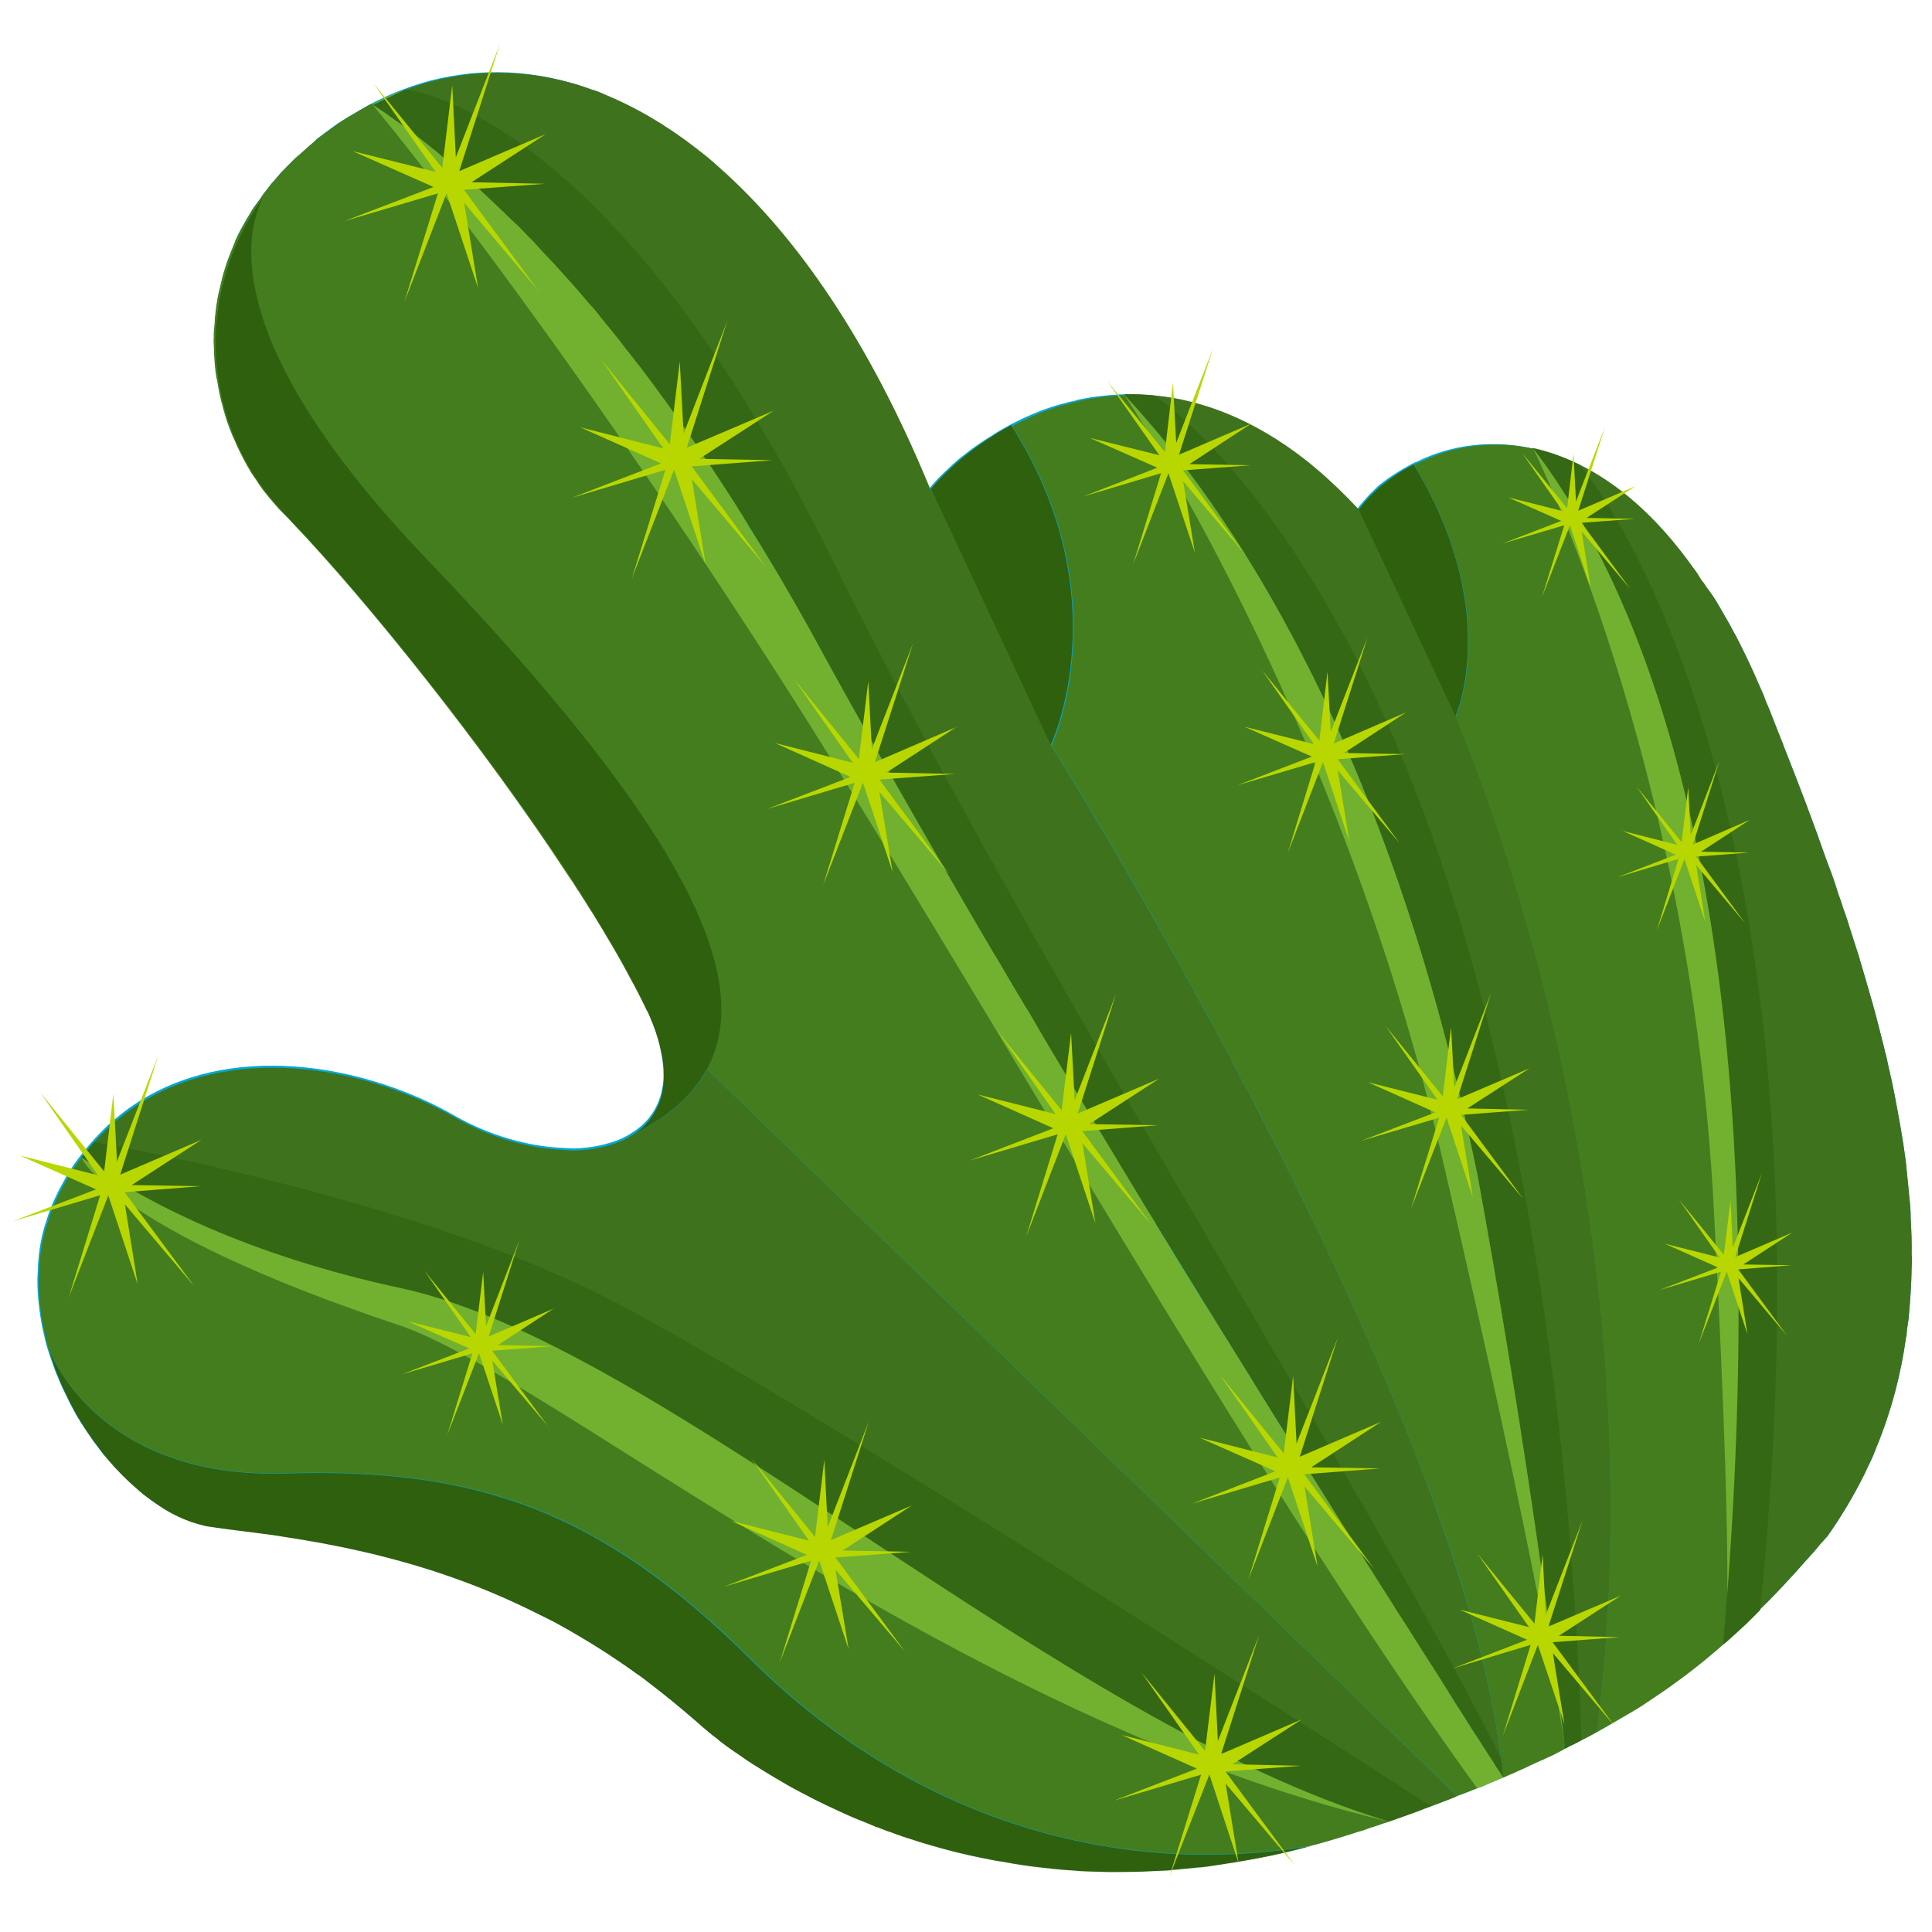 <?xml version="1.0" encoding="utf-8"?>
<!-- Generator: Adobe Illustrator 25.2.1, SVG Export Plug-In . SVG Version: 6.00 Build 0)  -->
<svg version="1.1" id="Слой_1" xmlns="http://www.w3.org/2000/svg" xmlns:xlink="http://www.w3.org/1999/xlink" x="0px" y="0px"
	 viewBox="0 0 1024 1024" style="enable-background:new 0 0 1024 1024;" xml:space="preserve">
<style type="text/css">
	.st0{fill:#00A8D6;}
	.st1{fill:#2E600E;}
	.st2{fill:#447D1E;}
	.st3{fill:#3F721D;}
	.st4{fill:#356814;}
	.st5{fill:#72B130;}
	.st6{fill:#B8D700;}
</style>
<g>
	<path class="st0" d="M910.6,320.3l5.5,9.5c1.5,2.7,2.9,5.3,4.3,7.9c3.3,6.4,6.6,13.2,9.8,20.4c1.5,3.4,3.1,7.1,4.7,10.7
		c0.2,0.6,0.4,1.3,0.6,1.7c0.5,1.5,1.3,3.1,2,4.8c2.1,5.5,4.3,10.8,6.4,16.3c0.6,1.2,0.9,2.3,1.4,3.6c8,20.2,15.7,40.3,22.5,59.9
		c0.5,1.2,0.8,2.3,1.3,3.5c2,5.1,3.7,10,5.2,15.1c0.5,1.2,0.8,2.3,1.3,3.5c0.1,0.1,0.1,0.2,0.1,0.4c0.4,1.3,0.9,2.6,1.3,4
		c0.7,1.8,1.3,3.7,1.9,5.4c0.3,0.5,0.2,1,0.4,1.3c0.7,2.5,1.6,4.8,2.3,7.2c1.2,3.7,2.3,7.3,3.5,10.9c2.6,8.8,5.1,17.3,7.5,25.8
		c1.7,5.9,3.1,11.7,4.6,17.5c0.1,0.4,0.3,0.8,0.3,1.4c0.7,2.2,1.2,4.6,1.7,6.8c0.2,0.3,0.1,0.4,0.2,0.5c0.6,2.3,1,4.5,1.5,6.7
		c0.1,0.4,0.1,0.9,0.3,1.4c0.1,0.1,0,0.1,0.1,0.3c1,4.3,1.9,8.6,2.8,13.1c2.3,12.1,4.5,23.9,6,35.6c0.2,1.6,0.3,3.3,0.5,5.1
		c0.5,4.7,1,9.4,1.4,14.2c0.5,3.8,0.7,7.5,0.7,11.4c0.4,6.1,0.6,12.3,0.5,18.4c0.2,2.5,0.2,4.9,0,7.2c-0.1,9.1-0.8,18.1-1.6,27.1
		c-0.3,2.4-0.8,4.8-1,7.4c-0.1,0.7,0.1,1.4-0.3,2.1c-2.8,20.4-8.1,40.2-15.8,58.8c-0.2,0.6-0.4,1-0.6,1.5c-1,2.7-2.1,5.2-3.4,7.7
		c-0.5,1-1,2.1-1.5,3.2c-0.1,0.4-0.3,0.7-0.5,1.1c-5.6,11.4-12.3,22.7-19.9,33.5c-1.3,1.4-2.6,2.9-3.9,4.3c-0.7,0.9-1.6,1.9-2.3,2.8
		c-0.2,0.3-0.5,0.4-0.6,0.8c-1.8,1.8-3.5,3.9-5.2,5.7c-1.6,1.9-3.3,3.6-4.9,5.5c-6.3,6.9-12.5,13.6-19.2,20
		c-2.4,2.5-4.8,4.8-7.2,7.2c-3.5,3.2-6.9,6.4-10.5,9.6c-0.1,0.2-0.4,0.4-0.7,0.5c-0.4,0.4-0.7,0.7-1.1,1
		c-11.9,10.5-24.9,20.5-39.9,30.3c-3.1,2.2-6.6,4.3-10.2,6.4l-0.4,0.2c-5.2,3.1-10.8,6.3-16.4,9.5c-1.4,0.8-2.8,1.6-4.4,2.4
		c-0.9,0.5-1.9,1-2.9,1.5c-0.3,0.2-0.5,0.3-0.8,0.5c-0.6,0.4-1.3,0.6-1.9,1c-1.2,0.7-2.7,1.4-4.1,2l-1.3,0.7c0,0,0,0-0.1,0.1
		c-0.4,0.2-0.8,0.5-1.3,0.6c-0.1,0.1-0.3,0.2-0.4,0.1c-1.6,1-3.3,1.8-5.2,2.8c-1.2,0.6-2.3,1.2-3.6,1.7c-1.6,0.8-3.3,1.5-4.9,2.2
		c-1,0.4-1.9,0.9-3,1.4c-1,0.4-2,0.9-3,1.4c-2,0.9-4.1,1.9-6.2,2.8l-0.1,0.1c-2.2,0.9-4.3,1.8-6.5,2.8c-2.5,1.1-5.1,2.2-7.8,3.3
		c-1.9,0.9-3.9,1.7-5.9,2.4c-3.5,1.4-6.9,2.8-10.7,4.1c-2,1-4.3,1.7-6.4,2.6c-2.4,0.9-4.9,1.9-7.4,2.8c-2.2,0.8-4.5,1.6-6.8,2.6
		c-4.5,1.6-9,3.2-14,5c-0.4,0.1-0.9,0.3-1.4,0.5l0,0c-0.7,0.3-1.5,0.5-2.5,0.8c-2.2,0.8-4.5,1.6-7.2,2.4c-0.4,0.2-1,0.4-1.7,0.6
		c-0.3,0.2-0.8,0.3-1,0.4c-1.3,0.4-2.6,0.9-4,1.2c-3.2,1.1-6.4,2.1-9.5,3c-1.9,0.6-3.6,1.1-5.3,1.6c-3.6,1.1-7,2-10.5,2.9
		c-9.3,2.5-18.4,4.8-27.3,6.4c-2.9,0.6-5.7,1.1-8.6,1.4l0,0c-5.5,1-11.1,1.9-16.5,2.6c-2.8,0.5-5.6,0.7-8.3,1
		c-5.4,0.7-10.6,1-15.7,1.5c-7.8,0.4-15.5,0.8-23,0.7c-5,0-10-0.1-15-0.2c-4.8-0.1-9.7-0.4-14.4-0.8c-4.9-0.4-9.5-0.8-14.1-1.4
		c-1-0.1-2.2-0.2-3.1-0.4c-5.7-0.8-11.3-1.6-16.8-2.6l-0.1,0c-2.2-0.3-4.4-0.6-6.6-1.1c-6.5-1.3-12.8-2.7-18.8-4.2l-9.2-2.5
		l-2.9-0.8c-2.6-0.8-5.2-1.5-7.6-2.4c-2.6-0.8-5-1.6-7.5-2.4c-2.5-0.9-4.9-1.7-7.2-2.6c-0.6-0.2-1.4-0.4-2-0.7
		c-0.5-0.2-1-0.4-1.6-0.6c-1.2-0.4-2.3-0.9-3.4-1.3l-0.1,0.1c-0.3-0.1-0.5-0.3-0.8-0.4c-0.8-0.3-1.5-0.7-2.3-1c0,0,0,0-0.1-0.1
		c-2.8-1.1-5.5-2.2-8.3-3.3c-5.4-2.2-10.6-4.6-15.6-7.1l0,0c-3-1.3-5.8-2.6-8.6-4.2c-5.7-3.1-11-5.9-15.8-8.8
		c-1.7-1-3.1-1.8-4.7-2.7l-0.1-0.2l-0.1-0.1c-0.7-0.4-1.5-1-2.3-1.4c-2.2-1.3-4.3-2.6-6.4-3.9c-2.7-1.7-5.2-3.3-7.7-5.1
		c-0.8-0.6-1.7-1.2-2.5-1.7c-3-2.2-5.7-4.2-8-5.6c-0.5-0.7-1.1-1-1.6-1.5c-0.6-0.4-1.1-0.9-1.7-1.2c-0.4-0.4-0.8-0.6-1.1-0.9
		c-0.4-0.4-0.8-0.8-1.2-1c-0.4-0.4-0.8-0.7-1.1-1c-2.3-1.9-3.7-3-3.7-3c-2-1.8-4.1-3.6-6.2-5.3c-7.5-6.4-15.1-12.6-22.6-18.2
		c-0.8-0.7-1.5-1.2-2.3-1.9c-0.7-0.6-1.5-1.1-2.3-1.6c-0.7-0.6-1.6-1-2.3-1.6c-0.8-0.6-1.8-1.2-2.6-1.8c0,0,0,0-0.1-0.1
		c-3.9-2.7-7.9-5.4-11.9-8.1c-9-5.6-17.9-10.9-26.6-15.6c-2.9-1.5-5.8-3-8.8-4.4c-23.1-11.6-45.3-20-66.3-26.2
		c-1.4-0.4-2.7-0.9-4-1.2c-1-0.3-1.9-0.5-2.9-0.8c-0.9-0.2-1.7-0.5-2.6-0.7c-4.2-1.1-8.3-2.2-12.4-3.2c-5.3-1.2-10.6-2.4-15.7-3.4
		c-4.8-1-9.4-1.9-14-2.8c-0.4,0-0.8-0.1-1.2-0.2c-0.4-0.1-1-0.2-1.3-0.2c-4.4-0.7-8.6-1.4-12.8-2c-2.2-0.3-4.5-0.6-6.7-1
		c-6.6-0.9-12.7-1.7-18.6-2.6c-5.8-0.8-11.3-1.3-16.1-2.2c-1.7-0.2-3.5-0.7-5.2-1.2c-1.7-0.5-3.5-0.9-5.3-1.6
		c-5.2-1.9-10.6-4.5-15.8-8c-3-2-5.9-4.1-8.9-6.6c-1.3-1.1-2.6-2.2-3.8-3.3c-0.6-0.5-1.2-1-1.8-1.6c-0.8-0.7-1.6-1.4-2.4-2.2
		c-1.1-1.1-2.2-2.1-3.3-3.2c-1-1.1-2.2-2.3-3.2-3.4c-1-1.1-2.1-2.3-3.2-3.6c-1-1.1-2-2.2-3-3.4c-0.7-0.8-1.4-1.8-2.1-2.7
		c-0.1-0.1-0.1-0.2-0.2-0.3c-0.8-1-1.5-2-2.3-3.1c-0.1-0.2-0.4-0.4-0.5-0.6c-1-1.5-2.1-3-3.1-4.6c-1.2-1.7-2.4-3.5-3.5-5.3
		c-0.6-0.8-1-1.6-1.5-2.4c-1.5-2.3-2.7-4.8-4-7.2c-0.7-1.2-1.3-2.5-1.9-3.8c-1.4-2.9-2.9-5.8-4.1-8.8c-0.6-1.5-1.2-2.9-1.8-4.3
		c-0.6-1.4-1.1-2.9-1.6-4.3c-0.3-0.8-0.5-1.5-0.8-2.4c-0.4-0.9-0.6-1.7-0.9-2.6c-0.5-1.5-1.1-3.2-1.5-4.7c-0.6-2.1-1.1-4.1-1.5-6.1
		c-1.5-6-2.4-12.3-3-18.4c-0.4-5-0.7-9.9-0.3-15c0.2-8.1,1.3-16.3,3.7-24.3c0.2-0.7,0.5-1.7,0.8-2.3c0.8-3,1.9-5.8,3-8.7l0.1-0.1
		c1.8-4.3,3.9-8.6,6.3-12.7c0.8-1.6,1.6-3,2.5-4.5c2-3.1,4-6,6.2-8.8c1.6-2.1,3.2-4,4.9-6c0.6-0.7,1.1-1.3,1.7-1.9l0.3-0.4
		c0.2-0.3,0.4-0.5,0.7-0.8c2.2-2.4,4.4-4.6,6.7-6.8c6-5.5,12.3-10.3,19-14.3c51.5-30.8,120.2-16.8,165,8.9
		c18.2,10.4,38.7,16.3,57.3,17.1c1.8,0.2,3.8,0.2,5.7,0.3c9.5-0.2,18.4-2.1,25.9-5.4c1.3-0.6,2.7-1.4,4-2.2l0.5-0.3c0,0,0,0,0.1-0.1
		c2.2-1.3,4.2-2.8,6.1-4.5c1.4-1.3,2.8-2.7,4-4.4l0,0c0.4-0.5,0.7-1,1.1-1.6c0.2-0.3,0.5-0.6,0.7-1c0-0.1,0.1-0.2,0.2-0.3
		c0.1-0.2,0.3-0.4,0.4-0.6c0.2-0.3,0.3-0.7,0.5-1c0.3-0.5,0.5-1,0.8-1.6c0.2-0.5,0.5-1,0.7-1.5c0.2-0.5,0.3-0.9,0.5-1.4
		c0.7-1.7,1.2-3.6,1.5-5.6c0.1-0.3,0.1-0.7,0.2-1c0-0.1,0-0.1,0.1-0.3c0-0.4,0.1-0.8,0.2-1.1c0-0.4,0-0.8,0.1-1
		c0.1-0.4,0.1-0.9,0.1-1.4c0.1-0.5,0-1,0.1-1.4c0-0.8,0-1.5,0-2.2c0-1.1,0-2.2-0.1-3.4c0-0.1,0-0.2-0.1-0.3c-0.1-0.3,0-0.7-0.1-0.9
		l0,0c-0.1-1.3-0.2-2.5-0.5-3.9c-0.1-0.7-0.2-1.5-0.4-2.1c-0.2-0.7-0.2-1.5-0.4-2.2c0,0-0.1-0.1,0-0.1c-0.1-0.1,0-0.2-0.1-0.3
		c-0.1-0.3-0.1-0.7-0.2-1c-0.1-0.9-0.4-1.7-0.6-2.6c-0.1-0.1-0.1-0.3-0.1-0.4c-0.3-0.9-0.5-1.9-0.8-2.8l-0.1-0.4
		c-0.3-1-0.7-2.1-1.1-3.2c-0.4-1.1-0.8-2.2-1.3-3.3c-0.9-2.2-1.9-4.5-3-6.9c-0.3-0.7-0.6-1.3-1-2.1c-0.2-0.4-0.3-0.8-0.6-1.2
		c-1.4-2.9-2.9-5.8-4.4-8.7c-0.6-1.2-1.3-2.4-2-3.6c-3.1-6-6.5-12.1-10.2-18.4c-3.3-5.7-6.8-11.5-10.4-17.3l-0.4-0.7
		c-0.2-0.4-0.6-0.8-0.8-1.1c-1-1.5-1.9-3.1-2.9-4.7c-0.5-0.8-1-1.5-1.5-2.3c-0.6-1.1-1.4-2.1-2.1-3.4l-0.1,0.1
		c-1.4-2.4-2.9-4.8-4.6-7.1C256.9,395.7,194.1,317.5,155.3,277c-1.7-1.8-3.3-3.6-4.9-5.1c-1.4-1.3-2.7-2.7-3.9-4.2
		c-0.4-0.5-0.9-0.9-1.2-1.5c-0.1-0.1-0.1,0-0.2-0.1c-0.2-0.1-0.4-0.4-0.5-0.6c-0.7-0.7-1.2-1.5-1.9-2.2c-0.8-1-1.5-2-2.4-3
		c-0.5-0.6-1-1.3-1.4-1.9c-0.5-0.6-0.8-1.2-1.2-1.7c-0.6-0.9-1.1-1.7-1.7-2.6l-0.1-0.1c-0.6-0.8-1.1-1.7-1.7-2.5
		c-0.4-0.4-0.6-0.9-0.9-1.3c-0.1-0.2-0.2-0.3-0.3-0.5c-0.1-0.1-0.1-0.1-0.1-0.2c-2.5-4.1-4.6-8.2-6.7-12.6c-0.7-1.7-1.5-3.4-2.3-5.2
		c0,0,0,0-0.1-0.1c-0.6-1.4-1.1-2.8-1.7-4.2c-0.3-0.7-0.5-1.3-0.8-2c-0.3-0.7-0.6-1.4-0.7-2c-0.6-1.9-1.2-3.7-1.7-5.6
		c-0.4-1.3-0.7-2.5-1-3.9c0,0,0,0-0.1-0.1c-0.3-1.1-0.5-2.1-0.8-3.2c-0.5-2.1-0.9-4.4-1.3-6.6c-0.2-1.1-0.3-2.3-0.6-3.3
		c-0.1-0.1-0.1-0.2-0.1-0.3c-0.2-1-0.3-2-0.5-3c-0.3-2.6-0.6-5.3-0.7-8c0-0.1-0.1-0.3,0-0.5c0-0.2-0.1-0.6-0.1-0.9
		c-0.1-0.1,0-0.2-0.1-0.3c0-0.5-0.1-1,0-1.6c0-0.2,0-0.4,0-0.6c-0.1-0.3,0-0.6-0.1-0.9l0-1.3c0-0.6,0-1.2-0.1-1.8
		c0-0.4,0-0.7,0.1-1.1c0-0.7,0-1.5,0-2.1c-0.1-1.8,0.1-3.6,0.3-5.4c0.1-1,0.2-2,0.2-3c0-0.8,0.1-1.7,0.2-2.4
		c0.2-1.4,0.3-2.9,0.5-4.3c0-0.4,0.1-0.8,0.2-1.2c0,0,0,0-0.1-0.1c0.1-0.7,0.2-1.3,0.3-2c0.4-2.9,1.1-5.7,1.8-8.5
		c0.3-1.2,0.5-2.3,0.8-3.4c0.2-0.6,0.3-1.2,0.4-1.7c0.1-0.2,0.1-0.4,0.2-0.7c0.4-1.4,0.8-2.9,1.3-4.3c0.3-1.2,0.7-2.2,1.1-3.3l0,0
		c0.5-1.3,0.9-2.6,1.5-3.9c0.1-0.4,0.4-0.8,0.5-1.3c0.5-1.1,0.9-2.2,1.4-3.4c-0.1-0.1,0-0.1,0-0.1c0.1-0.3,0.2-0.6,0.3-0.9
		c0.1-0.3,0.2-0.6,0.3-0.9c2.1-4.8,4.7-9.2,7.3-13.6c0.4-0.7,0.9-1.5,1.3-2.1c0.3-0.5,0.6-1.1,1-1.6c0.3-0.4,0.5-0.8,0.9-1.2
		c0.4-0.6,0.8-1.2,1.2-1.7c0.6-0.7,1-1.4,1.6-2.1c0.8-1.4,1.8-2.8,2.9-4.1c0.3-0.3,0.6-0.8,0.9-1.1c0.3-0.3,0.5-0.8,0.8-1.1
		c0.7-1,1.5-1.8,2.2-2.7c0.1-0.1,0.1-0.1,0.3-0.2c0.3-0.5,0.8-1.1,1.3-1.5c0.3-0.5,0.8-1.1,1.3-1.5c0.2-0.5,0.6-0.7,0.8-1.1
		c2.7-2.8,5.4-5.5,8.1-8.2c0.7-0.5,1.1-1,1.8-1.5c2.7-2.5,5.6-4.9,8.5-7.5c0.4-0.4,0.9-0.9,1.3-1.3l0.1-0.1c3.3-2.4,6.4-4.8,9.9-7.3
		c4-2.7,8.6-5.4,13.3-8.1c1.6-0.9,3.1-1.8,4.6-2.6c1.6-0.8,3.2-1.7,4.8-2.4c4.2-2.1,8.4-3.9,12.7-5.5c4.8-1.8,9.7-3.4,14.5-4.7
		c7-1.8,14.1-3,21.2-3.8c2.5-0.2,5-0.4,7.5-0.5c0.8,0,1.2,0,2-0.1c14.5-0.4,29.1,1.4,43.8,5.6c3.6,1,7.2,2.2,10.7,3.5
		c2.1,0.6,4.3,1.4,6.3,2.4c9.1,3.8,18.2,8.3,27.1,13.8c1.8,1,3.6,2.2,5.2,3.3c7.4,4.6,14.4,10,21.6,15.7c2.3,1.9,4.8,4.1,7,6.1
		c41,36.3,79.1,92,110.5,167.7c0.4,0.9,0.8,2,1.2,2.9c0,0,0,0,0.2-0.3c1.5-1.7,2.9-3.3,4.5-5.1c0.9-0.9,1.8-1.8,2.7-2.7
		c0.8-0.8,1.7-1.7,2.7-2.5c0.8-0.8,1.7-1.6,2.5-2.4c1.1-1,2.3-2.1,3.5-3.1c0.8-0.6,1.4-1.2,2.2-1.7c0.5-0.4,1-0.8,1.5-1.2
		c3.2-2.6,6.7-4.9,10.1-7.2c2.1-1.3,4.1-2.5,6.3-4c2-1.2,4-2.3,6.4-3.6l0.1-0.1c8.5-4.5,17.8-8.6,27.7-11.3l1.4-0.3
		c1.6-0.4,3-1,4.4-1.1c0.8-0.1,1.4-0.3,2.1-0.6c1.9-0.5,3.8-0.8,5.8-1.2c5.3-0.9,10.9-1.5,16.6-1.8c0.6,0,1.2-0.1,1.8-0.1
		c1.3,0,2.6-0.1,3.9,0c1.5,0,2.9,0,4.5,0.1c2.5,0.1,4.9,0.2,7.4,0.5c0.1,0,0.1,0,0.1,0c0.4,0,0.6,0,1,0.1c1.2,0.2,2.5,0.3,3.7,0.4
		c5,0.6,10.1,1.6,15.1,3c1.4,0.4,2.9,0.8,4.3,1.2c1.8,0.6,3.5,1,5.2,1.6c1.4,0.4,2.9,0.9,4.1,1.4c2,0.8,4.2,1.6,6.2,2.5
		c1.3,0.6,2.7,1.1,4.1,1.8c0.2,0.1,0.5,0.2,0.7,0.3c1.6,0.7,3.2,1.5,4.7,2.3c1.4,0.7,2.8,1.4,4.2,2.2c1.6,0.8,3.2,1.7,4.7,2.7
		c0.9,0.5,1.7,1,2.6,1.5c1.3,0.7,2.5,1.5,3.8,2.3c0.6,0.5,1.3,0.8,2,1.3c0.6,0.5,1.4,0.9,2,1.4c0.6,0.5,1.4,1,2.1,1.5
		c1.4,1,2.9,2,4.4,3.1c1.7,1.3,3.5,2.6,5.2,4c1.7,1.3,3.4,2.8,5.1,4.2l0,0c7.5,6.3,15,13.5,22.6,21.6c0.1,0.1,0.3,0.3,0.4,0.4
		l0.1-0.1c0.5-0.8,1.2-1.4,1.7-2.2c1.2-1.4,2.5-3,3.9-4.5c1-1.2,2-2.2,3.3-3.4c0.4-0.5,0.9-0.9,1.4-1.4c0.6-0.6,1.3-1.3,2.1-1.9
		c3.2-2.6,6.6-4.9,10.2-7.1c2.1-1.3,4.3-2.6,6.4-3.7c0.9-0.5,2.1-1.1,3.1-1.4c11.4-5.6,24.2-9,38.3-9.3c7-0.1,14.3,0.4,21.7,2.1
		c27.7,5.9,57.7,24.7,85.5,63.5c1.6,2,3,4.2,4.4,6.6c0.5,0.7,1.2,1.4,1.5,1.9c0.3,0.5,0.7,1,1,1.6
		C906.8,314.1,908.7,317,910.6,320.3z"/>
	<path class="st1" d="M749.3,246.2L749.3,246.2c16.5,27.3,24.2,51.8,27.1,72.1c0.5,2.4,0.7,4.6,0.9,6.9c0.3,2.4,0.4,4.8,0.5,7
		c1.7,29.9-6.5,47.8-6.5,47.8l-38.5-82.3l-12.8-27.2l-0.1-0.1c0.6-0.7,1.1-1.4,1.6-2c0.1-0.1,0-0.1,0.1-0.2c0.2-0.3,0.4-0.4,0.6-0.7
		c1.3-1.6,2.6-3.1,4.1-4.6c0.8-0.8,1.6-1.7,2.6-2.5c0.4-0.4,0.8-0.8,1.2-1.2c0-0.1,0.2-0.3,0.3-0.3l0,0
		C736.1,254,742.4,249.7,749.3,246.2z"/>
	<path class="st1" d="M694.6,978.5c-9.3,2.5-18.3,4.6-27.4,6.3c-2.9,0.6-5.6,1-8.5,1.6l0,0c-5.6,0.9-11.1,1.8-16.5,2.6
		c-2.7,0.4-5.7,0.7-8.4,0.9c-5.2,0.5-10.4,1-15.6,1.5c-7.9,0.4-15.5,0.8-23.1,0.8c-5.1,0-10,0-15-0.2c-4.8-0.1-9.7-0.4-14.4-0.8
		c-4.8-0.3-9.4-0.9-14.1-1.4c-6.8-0.7-13.5-1.8-20-3l-0.1,0c-2.2-0.3-4.4-0.8-6.6-1.2c-6.6-1.2-12.8-2.6-18.9-4.1
		c-4.1-1-8-2.1-11.8-3.2c-2.5-0.7-5.2-1.5-7.7-2.3c-2.6-0.8-5-1.6-7.5-2.4c-2.4-0.8-4.9-1.7-7.2-2.6c-0.6-0.2-1.4-0.4-2-0.7
		c-0.5-0.2-1-0.4-1.6-0.6c-1.2-0.4-2.3-0.9-3.4-1.3l-0.1,0.1c-0.4-0.1-0.8-0.3-1.1-0.5c-0.7-0.3-1.3-0.6-2-0.8c0,0,0,0-0.1-0.1
		c-2.7-1.1-5.4-2.2-8.2-3.3c-5.5-2.3-10.6-4.8-15.6-7.1l0,0c-2.9-1.4-5.8-2.8-8.5-4.2c0,0,0,0-0.1-0.1c-5.9-3-11.1-5.8-15.9-8.7
		c-1.6-0.9-3.1-1.8-4.7-2.8l-0.1,0l-0.1-0.1c-0.7-0.4-1.5-1-2.3-1.4c-2.2-1.4-4.4-2.7-6.3-3.9c-2.8-1.8-5.3-3.4-7.6-5.1
		c-0.8-0.6-1.7-1.2-2.5-1.7c-3.1-2.1-5.7-4-8-5.8c-0.6-0.5-1-0.9-1.6-1.4c-1-0.7-2-1.5-2.9-2.2c-0.4-0.4-0.8-0.8-1.3-1
		c-0.4-0.4-0.7-0.7-1.1-1c-2.3-1.9-3.6-3.1-3.6-3.1c-9.6-8.5-19.2-16.3-28.6-23.4c-0.8-0.7-1.5-1.2-2.4-1.8
		c-0.7-0.6-1.5-1.1-2.3-1.6c-1.6-1.1-3.2-2.4-4.9-3.5c0,0,0,0-0.1-0.1c-4-2.7-7.9-5.4-11.9-8c-8.9-5.7-17.8-11-26.6-15.8
		c-2.9-1.5-5.9-3-8.8-4.4c-25.5-12.9-50.2-21.8-73.1-28.1c-0.9-0.2-1.7-0.5-2.6-0.7c-4.2-1.1-8.2-2.2-12.4-3.2
		c-5.4-1.3-10.6-2.4-15.7-3.5c-4.8-1-9.5-1.8-13.9-2.7c-0.4,0-0.8-0.1-1.2-0.2c-0.4-0.1-1-0.2-1.3-0.2c-4.4-0.8-8.7-1.5-12.7-2.1
		c-2.3-0.4-4.5-0.7-6.8-1.1c-6.6-0.9-12.7-1.7-18.6-2.4c-5.7-0.8-11.2-1.4-16.1-2.2c-1.7-0.2-3.4-0.6-5.1-1.1
		c-1.7-0.5-3.5-1-5.2-1.6c-5.2-1.9-10.6-4.5-15.8-8c-3-2-6-4.1-9-6.4c-1.3-1.1-2.6-2.2-3.8-3.3c-0.6-0.5-1.2-1-1.8-1.6
		c-0.8-0.7-1.6-1.4-2.4-2.2c-1.1-1.1-2.2-2.1-3.3-3.2c-1-1.1-2.2-2.3-3.2-3.4c-0.5-0.4-1-1-1.4-1.5c-1.6-1.8-3.2-3.6-4.6-5.4
		c-0.7-0.8-1.4-1.8-2.1-2.7c-0.1-0.1-0.1-0.2-0.2-0.3c-0.8-1-1.5-2-2.3-3.1c-0.1-0.2-0.4-0.4-0.5-0.6c-0.9-1.3-1.9-2.7-2.9-4.1
		c-0.5-0.6-0.8-1.2-1.3-1.8c-0.9-1.3-1.6-2.6-2.5-3.9c-0.6-0.8-1-1.6-1.5-2.4c-1.5-2.3-2.7-4.8-4-7.2c-0.7-1.2-1.3-2.5-1.9-3.8
		c-1.4-2.9-2.9-5.8-4.1-8.8c-0.6-1.5-1.2-2.9-1.8-4.3c-0.6-1.4-1.1-2.9-1.6-4.3c-0.3-0.8-0.5-1.5-0.8-2.4c-0.4-0.9-0.6-1.7-0.9-2.6
		c-0.5-1.5-1-3-1.4-4.5c2.1,5.4,28.4,69.1,125.1,66.3c100.5-3.1,167,18.8,247.8,99.3C479.9,960.8,585.9,996.5,694.6,978.5z"/>
	<path class="st2" d="M796.7,942.1c-2.5,1.1-5.1,2.2-7.8,3.3c-1.9,0.9-3.9,1.7-5.9,2.4c-3.5,1.4-6.9,2.8-10.7,4.1
		c0,0-274.8-266.5-397.7-385.5c-12.2-11.9-23-22.3-31.8-30.8c-0.3-0.7-0.6-1.3-1-2.1c-0.2-0.4-0.3-0.8-0.6-1.2
		c-1.4-2.9-2.9-5.8-4.4-8.7c-0.6-1.2-1.3-2.4-2-3.6c-3.1-6-6.5-12.1-10.2-18.4c-3.3-5.7-6.8-11.5-10.4-17.3l-0.4-0.7
		c-0.2-0.4-0.6-0.8-0.8-1.1c-1-1.5-1.9-3.1-2.9-4.7c-0.5-0.8-1-1.5-1.5-2.3c-0.6-1.1-1.4-2.1-2.1-3.4l-0.1,0.1
		c-1.4-2.4-2.9-4.8-4.6-7.1c-45.2-69.3-108.1-147.4-146.8-187.9c-1.7-1.8-3.3-3.6-4.9-5.1c-1.4-1.3-2.7-2.7-3.9-4.2
		c-0.5-0.6-1-1.1-1.4-1.6c-0.2-0.1-0.4-0.4-0.5-0.6c-0.7-0.7-1.2-1.5-1.9-2.2c-0.8-1-1.5-2-2.4-3c-0.5-0.6-1-1.3-1.4-1.9
		c-0.5-0.6-0.8-1.2-1.2-1.7c-0.6-0.9-1.1-1.7-1.7-2.6l-0.1-0.1c-0.6-0.8-1.1-1.7-1.7-2.5c-0.4-0.5-0.8-1.1-1.1-1.7
		c-0.1-0.1-0.1-0.1-0.1-0.2c-2.5-4.1-4.6-8.2-6.7-12.6c-0.7-1.7-1.5-3.4-2.3-5.2c0,0,0,0-0.1-0.1c-0.6-1.4-1.1-2.8-1.7-4.2
		c-0.5-1.3-1-2.7-1.5-4.1c-0.6-1.9-1.2-3.7-1.7-5.6c-0.4-1.3-0.7-2.5-1-3.9c0,0,0,0-0.1-0.1c-0.3-1.1-0.5-2.1-0.8-3.2
		c-0.5-2.1-0.9-4.4-1.3-6.6c-0.2-1.1-0.3-2.3-0.6-3.3c-0.1-0.1-0.1-0.2-0.1-0.3c-0.2-1-0.3-2-0.5-3c-0.3-2.6-0.6-5.3-0.7-8
		c0-0.5-0.1-0.9-0.1-1.4c-0.1-0.1,0-0.2-0.1-0.3c0-0.5-0.1-1,0-1.6c0-0.2,0-0.4,0-0.6c0-0.7,0-1.6-0.1-2.3c0-0.6,0-1.2-0.1-1.8
		c0-1.1,0-2.1,0.1-3.2c-0.1-1.8,0.1-3.6,0.3-5.4c0.1-1,0.2-2,0.2-3c0-0.8,0.1-1.7,0.2-2.4c0.2-1.4,0.3-2.9,0.5-4.3
		c0-0.4,0.1-0.9,0.2-1.3c0.1-0.7,0.2-1.3,0.3-2c0.4-2.9,1.1-5.7,1.8-8.5c0.3-1.2,0.5-2.3,0.8-3.4c0.1-0.8,0.4-1.6,0.6-2.3
		c0.4-1.4,0.8-2.9,1.3-4.3c0.3-1.2,0.7-2.2,1.1-3.3l0,0c0.6-1.7,1.3-3.4,2-5.2c0.5-1.1,0.9-2.2,1.4-3.4c0.2-0.3,0.3-0.8,0.5-1.1
		c0.1-0.3,0.2-0.6,0.3-0.9c2.1-4.8,4.7-9.2,7.3-13.6c0.4-0.7,0.9-1.5,1.2-2.1c0.3-0.5,0.6-1.1,1-1.6c0.3-0.4,0.5-0.8,0.9-1.2
		c0.4-0.6,0.8-1.2,1.2-1.7c0.6-0.7,1-1.4,1.6-2.1c0.8-1.4,1.8-2.8,2.9-4.1c0.3-0.3,0.6-0.8,0.9-1.1c0.3-0.3,0.5-0.8,0.8-1.1
		c0.7-1,1.5-1.8,2.2-2.7c0.1-0.1,0.1-0.1,0.3-0.2c0.3-0.5,0.8-1.1,1.3-1.5c0.3-0.5,0.8-1.1,1.3-1.5c0.2-0.5,0.6-0.7,0.8-1.1
		c2.7-2.8,5.4-5.5,8.1-8.2c0.7-0.5,1.1-1,1.8-1.5c2.7-2.5,5.6-4.9,8.5-7.5c0.4-0.4,0.9-0.9,1.3-1.3L169,73c3.3-2.4,6.4-4.8,9.9-7.3
		c4-2.7,8.6-5.4,13.3-8.1c1.6-0.9,3.1-1.8,4.6-2.6c0,0,0,0,0.1,0.1c0.1,0,0.1,0,0.2,0.1c0.7,0.4,1.5,1,2.2,1.4
		c0.6,0.5,1.3,0.8,2,1.3c0.4,0.4,0.8,0.6,1.4,0.9c1.1,0.7,2.2,1.5,3.3,2.4c0.8,0.5,1.5,1.1,2.3,1.6c0.8,0.6,1.7,1.3,2.7,1.9
		c0.8,0.6,1.7,1.2,2.5,1.8c1.5,1.2,3.2,2.3,4.8,3.6c0.1,0,0.3,0.2,0.4,0.3c2.8,2.2,5.7,4.4,8.7,6.8c0.8,0.7,1.6,1.4,2.5,2
		c0.9,0.7,1.8,1.4,2.6,2.2c2,1.6,4,3.4,6.2,5.2c0.3,0.3,0.7,0.6,0.9,0.8c0.6,0.5,1.1,0.9,1.7,1.5c3.6,3.1,7.5,6.6,11.4,10.2
		c0.4,0.4,0.8,0.8,1.3,1.2c4.2,3.9,8.5,8,13,12.3c0.5,0.4,0.9,0.9,1.4,1.4c0.6,0.5,1.1,1.1,1.7,1.6c0.8,0.7,1.5,1.5,2.2,2.1
		c0.2,0.1,0.4,0.4,0.6,0.5c1.4,1.3,2.7,2.7,4.1,4.1c1.1,1.1,2.2,2.3,3.3,3.4c0.1,0.1,0.1,0.1,0.1,0.1c0.2,0.1,0.4,0.4,0.6,0.5
		c1.1,1.2,2.2,2.3,3.2,3.5c1.1,1.2,2.2,2.3,3.2,3.5c0.4,0.5,0.9,0.9,1.3,1.4c1.2,1.3,2.3,2.5,3.5,3.7c0.3,0.3,0.7,0.7,1,1
		c0.5,0.6,1.1,1.2,1.6,1.8c2.4,2.7,4.8,5.3,7.3,8.1c0.7,0.8,1.4,1.6,2.2,2.5c0.5,0.6,1,1.1,1.5,1.7c1.1,1.3,2.3,2.7,3.5,4.1
		c1.2,1.5,2.5,2.9,3.8,4.4c0.1,0.1,0.1,0.2,0.3,0.2c1.5,1.7,3,3.5,4.4,5.4c0.2,0.3,0.4,0.4,0.5,0.7c0.8,0.9,1.6,1.9,2.3,2.8
		c0.2,0.3,0.4,0.4,0.5,0.7c1.2,1.4,2.3,2.8,3.4,4.2c1.3,1.6,2.6,3.2,3.8,4.7c0.3,0.2,0.4,0.5,0.6,0.9c1.4,1.9,3,3.8,4.5,5.7
		c0.8,1,1.5,2,2.4,3.1c0.9,1.2,1.8,2.4,2.8,3.5c1.7,2.3,3.4,4.5,5.1,6.8c0.1,0.2,0.2,0.4,0.4,0.5c0.4,0.5,0.7,1,1.1,1.5
		c1.5,2,3.1,4.2,4.6,6.3c0.4,0.5,0.7,1,1.1,1.5c0.4,0.4,0.6,0.9,1,1.3c0.5,0.7,1,1.4,1.5,2.1c1.3,1.8,2.6,3.6,3.9,5.5
		c0.8,1.2,1.8,2.4,2.6,3.7c1.3,1.9,2.7,3.8,4,5.7c0.9,1.4,2,2.8,2.9,4.2c0.4,0.5,0.8,1.1,1.1,1.7c0.8,1.2,1.6,2.4,2.4,3.6
		c0.5,0.7,1,1.5,1.5,2.2l0.1,0.1c1,1.5,2,3.1,3.2,4.6c0.2,0.3,0.4,0.6,0.6,0.9c1.8,2.6,3.6,5.4,5.4,8.1c0.1,0.2,0.2,0.3,0.3,0.5
		c1.8,2.6,3.4,5.3,5.2,8c1.5,2.4,3.1,4.7,4.5,7.2c0.3,0.5,0.7,1,1,1.5c0.9,1.3,1.6,2.6,2.4,4c0.8,1.1,1.5,2.4,2.2,3.6l0.2,0.4
		c0.4,0.7,0.9,1.4,1.4,2.2c1.5,2.4,2.9,4.9,4.5,7.3c0.7,1.2,1.5,2.4,2.2,3.6l0.4,0.7c2,3.2,3.9,6.5,5.9,9.8
		c7.3,12.4,14.7,25.2,22,38.7c10,18.4,20.5,37.1,31.2,56.1c14.8,26.4,30.1,53.1,45.8,79.9c1.5,2.6,2.9,5,4.4,7.6
		c1.1,1.8,2.1,3.6,3.1,5.3c1.7,2.9,3.4,6,5.2,8.8l0.5,0.9c1.5,2.6,3,5,4.5,7.5c2.9,5,6,10.1,8.9,15.1c1.5,2.6,3,5,4.5,7.5
		c0.8,1.5,1.8,3,2.7,4.4c1.5,2.7,3.2,5.4,4.7,8c0.5,0.9,1.1,1.8,1.5,2.7c3.2,5.4,6.3,10.7,9.5,16c1.8,3,3.5,5.9,5.3,8.9
		c1.1,1.8,2.2,3.5,3.2,5.3c0.7,1.2,1.4,2.4,2.2,3.5c3.5,5.9,7.1,11.8,10.5,17.6c2.7,4.4,5.3,8.8,7.9,13.1c0.6,1,1.2,2,1.8,3
		c4.5,7.4,8.9,14.9,13.4,22.2c2.4,4,4.8,8,7.3,11.9c0.2,0.3,0.3,0.5,0.4,0.7c0.3,0.5,0.5,0.8,0.7,1.3c0.2,0.3,0.3,0.5,0.4,0.7
		c1.5,2.4,2.9,4.9,4.4,7.2c1,1.7,2,3.3,3,5c0.3,0.5,0.5,0.9,0.8,1.4c0.2,0.3,0.4,0.6,0.5,0.9c0.4,0.6,0.7,1.2,1.1,1.8
		c0.2,0.3,0.3,0.5,0.5,0.8c3.3,5.4,6.6,10.7,9.9,16c0.5,0.9,1.2,1.9,1.7,2.8c1.5,2.3,2.8,4.7,4.3,6.9c1.5,2.3,2.8,4.6,4.3,6.9
		c2.9,4.8,5.9,9.5,8.9,14.3c1.5,2.3,2.8,4.6,4.3,6.9c1.5,2.3,2.8,4.6,4.3,6.9c0.9,1.3,1.7,2.7,2.5,4.1l0.3,0.5
		c0.4,0.7,1,1.5,1.4,2.2c3.5,5.6,6.9,11.1,10.3,16.6c1,1.6,2,3.3,3.1,4.9c1.6,2.6,3.2,5.2,4.9,7.8c1.6,2.6,3.2,5.2,4.8,7.7
		c0.5,0.9,1.2,1.9,1.8,2.9c1.4,2.1,2.7,4.3,4.1,6.4c2.8,4.5,5.7,8.9,8.4,13.3c1.2,1.9,2.3,3.7,3.5,5.6l0.1,0.2
		c1.3,2.1,2.6,4.1,3.9,6.2c0.5,0.9,1.2,1.9,1.7,2.8c1.5,2.4,3,4.8,4.5,7.2c0.4,0.7,1,1.5,1.4,2.2c2.6,4,5,8,7.4,11.8l0.1,0.1
		c2.5,3.9,4.9,7.8,7.3,11.6c0.4,0.6,0.9,1.3,1.3,2c0.8,1.2,1.6,2.5,2.4,3.7c0.6,1,1.2,1.9,1.8,2.9l0.1,0.1c0.5,0.9,1.1,1.8,1.7,2.8
		c1.2,1.9,2.4,3.7,3.6,5.5c2.4,3.6,4.6,7.4,6.9,10.9c2.7,4.3,5.4,8.5,8.1,12.7c0.2,0.3,0.3,0.5,0.6,0.9c0.3,0.5,0.5,0.8,0.7,1.3
		c0.2,0.3,0.5,0.6,0.7,1c1.9,3.1,3.8,5.9,5.6,8.9c0.7,1,1.4,2.1,2.1,3.3c0.5,0.8,1.1,1.7,1.6,2.5c0.9,1.4,1.8,3,2.8,4.4
		c0.3,0.5,0.5,0.9,0.8,1.2c1.5,2.3,2.9,4.7,4.3,6.9c0.9,1.3,1.7,2.8,2.6,4.1c0.9,1.3,1.7,2.7,2.6,4c0.2,0.4,0.4,0.7,0.8,1.1
		c0.9,1.4,1.8,2.9,2.7,4.3c1.1,1.8,2.3,3.6,3.4,5.2c0.1,0.2,0.2,0.4,0.3,0.5c0.2,0.3,0.4,0.6,0.7,1c0.6,1,1.3,2,1.8,3
		c0.2,0.3,0.3,0.5,0.4,0.7c0.4,0.7,0.9,1.4,1.4,2.1C795.5,940.2,796.1,941.2,796.7,942.1z"/>
	<path class="st1" d="M381.6,545.7c-3.6,24.3-19.6,42.6-47.4,56.4c4.8-2.7,8.8-6.3,11.7-10.9c0.5-0.6,0.9-1.2,1.2-1.9
		c7.2-12.3,6.8-30.7-5-55.7c-1.5-3.3-3.1-6.5-4.9-9.8c-3.7-7-7.7-14.5-12.2-22.2c-3.4-5.6-6.8-11.4-10.4-17.3
		c-1.8-3-3.6-5.8-5.5-8.9C263.5,403.7,196,319.6,155.3,277c-1.7-1.8-3.3-3.6-4.8-5.2c-19-19.2-31.8-45.8-35.2-74.5
		c-1.4-11.3-1.4-22.9,0.5-34.3c0.1-1.1,0.2-2.2,0.5-3.3c0.4-2.8,1-5.6,1.8-8.4c1-4.5,2.3-8.9,3.9-13.4c1.3-3.5,2.7-7,4.3-10.5
		c2.1-4.8,4.6-9.2,7.2-13.7c1.8-3,3.7-5.9,5.8-8.7c-9.6,18.9-22.4,77.1,86.4,190.8C339.6,414.8,389.1,493.8,381.6,545.7z"/>
	<path class="st3" d="M556.9,394.8c0,0,205.8,326,237,525.3c0.7,4.1,1.2,8.2,1.8,12.2c0.4,3.3,0.8,6.6,1,9.8
		c-4.1-6.5-8.6-13.4-13.3-20.7c-1.7-2.7-3.4-5.3-5.2-8.1c-8.4-13.1-17.6-27.5-27.3-42.8c-2.3-3.6-4.6-7.3-6.9-10.9
		c-3.6-5.5-7.1-11.2-10.8-17c-2.5-3.8-4.8-7.7-7.3-11.6l-0.1-0.1c-2.5-3.8-4.9-7.9-7.4-11.8c-0.4-0.7-1-1.5-1.4-2.2
		c-1.5-2.4-3-4.7-4.5-7.2c-7.6-12.1-15.4-24.6-23.4-37.4c-1.6-2.6-3.2-5.1-4.8-7.7c-8.7-14-17.6-28.4-26.8-43.2
		c-1.5-2.3-2.9-4.6-4.3-6.9c-2.9-4.7-5.8-9.5-8.9-14.3c-2.8-4.6-5.7-9.3-8.5-13.9c-4.5-7.4-9.1-14.9-13.8-22.3
		c-2.7-4.5-5.6-9.1-8.4-13.6c-0.5-0.9-1.1-1.8-1.7-2.7c-2.4-4-4.8-8-7.3-11.9c-7.7-12.7-15.4-25.4-23.2-38.3
		c-3.5-5.9-7-11.7-10.5-17.6c-3.5-5.9-7.1-11.8-10.6-17.7c-3.2-5.4-6.4-10.6-9.5-16c-12-20.2-23.9-40.3-35.7-60.5
		c-1.5-2.6-2.9-5-4.4-7.6c-26.9-46.2-53-92.2-77-136.1c-9.5-17.3-18.9-33.8-28.3-49.2c-2.7-4.4-5.4-8.9-8.1-13.2
		c-1.6-2.6-3.3-5.3-4.9-7.9c-3.7-5.8-7.4-11.5-11-17.1c-7.1-10.9-14.3-21.3-21.3-31.2c-0.8-1.2-1.8-2.5-2.6-3.7
		c-2.1-3-4.2-5.9-6.3-8.7c-2.3-3.1-4.5-6.2-6.8-9.2c-0.1-0.2-0.3-0.3-0.4-0.5c-3.5-4.6-6.8-9.1-10.3-13.5c-3-3.9-6-7.6-9-11.3
		c-2.3-2.8-4.6-5.6-6.8-8.4c-7.8-9.4-15.4-18.2-22.8-26.4c-0.9-0.9-1.7-1.8-2.6-2.8c-4-4.4-8-8.6-11.9-12.6
		c-1.2-1.2-2.3-2.3-3.3-3.4c-1.3-1.4-2.7-2.8-4.1-4.1c-0.9-0.9-1.8-1.8-2.8-2.7c-19-18.9-36.4-33.7-51.5-45.1
		c-1.7-1.3-3.5-2.6-5.2-3.9c-5.8-4.3-11.3-8.1-16.3-11.3c-0.1-0.1-0.1,0-0.2-0.1c-0.1-0.1-0.1-0.1-0.1-0.1c1.6-0.8,3.2-1.7,4.8-2.4
		c4.2-2.1,8.4-3.9,12.7-5.5c4.8-1.8,9.7-3.4,14.5-4.7c7-1.8,14.1-3,21.2-3.8c2.5-0.2,5-0.4,7.5-0.5c0.8,0,1.2,0,2-0.1
		c14.5-0.4,29.1,1.4,43.8,5.6c3.6,1,7.2,2.2,10.7,3.5c2.1,0.6,4.3,1.4,6.3,2.4c9.1,3.8,18.2,8.3,27.1,13.8c1.8,1,3.6,2.2,5.2,3.3
		c7.4,4.6,14.4,10,21.6,15.7c2.3,1.9,4.8,4.1,7,6.1c41,36.3,79.1,92,110.5,167.7c0.4,0.9,0.8,2,1.2,2.9c0,0,0,0,0.2-0.3
		c1.5-1.7,2.9-3.3,4.5-5.1c0.9-0.9,1.8-1.8,2.7-2.7c0.8-0.8,1.7-1.7,2.7-2.5c0.8-0.8,1.7-1.6,2.5-2.4c1.1-1,2.3-2.1,3.5-3.1
		c0.8-0.6,1.4-1.2,2.2-1.7c0.5-0.4,1-0.8,1.5-1.2L556.9,394.8z"/>
	<path class="st1" d="M556.9,394.8l-63.4-135.7c0,0,0,0,0.1-0.2c10.2-12,24.8-24.1,42.3-33.5l0.1,0.1
		C594.1,316.7,556.9,394.8,556.9,394.8z"/>
	<path class="st2" d="M783.3,623.8c22.8,124.7,37.7,233.3,46.3,303.1c-0.1,0.1-0.3,0.2-0.4,0.1c-1.6,1-3.3,1.8-5.2,2.8
		c-1.2,0.6-2.3,1.2-3.6,1.7c-1.6,0.8-3.3,1.5-4.9,2.2c-1,0.4-1.9,0.9-3,1.4c-1,0.4-2,0.9-3,1.4c-2,0.9-4.1,1.9-6.2,2.8l-0.1,0.1
		c-2.2,0.9-4.3,1.8-6.5,2.8c-0.3-3.3-0.7-6.5-1-9.8c-0.3-1.9-0.4-3.9-0.7-5.9c0-0.1,0-0.2-0.1-0.3c-0.3-1.9-0.5-3.9-0.9-5.8
		c-2.1-13.1-4.9-26.9-8.3-41.1c0-0.1,0-0.2-0.1-0.3c-2.3-9.3-4.9-18.8-7.7-28.4c-0.7-2.4-1.5-4.9-2.1-7.3c-0.7-2.5-1.5-5-2.3-7.3
		c-0.7-2.5-1.5-5-2.3-7.4c-0.8-2.6-1.7-5.3-2.6-7.8c-1.6-4.9-3.3-9.8-5.1-14.8c-1.4-4.2-3-8.3-4.5-12.5c-1.2-3.4-2.5-7-3.9-10.3
		c-1-2.5-2-5.1-2.9-7.7c-11.8-30.8-25.2-62.1-39.4-92.9c-1.1-2.5-2.3-5-3.5-7.5c-3.5-7.6-7.1-15.3-10.8-22.9c-2.1-4.2-4-8.3-6-12.5
		c-5.5-11.1-10.9-22.1-16.4-33c-2.3-4.4-4.5-8.9-6.8-13.3c-2.5-5-5.1-10-7.7-14.8c-2.4-4.5-4.6-8.8-6.9-13.2
		c-4.9-9-9.7-18-14.3-26.7c-1.1-2.2-2.3-4.3-3.5-6.4c-2.3-4.3-4.6-8.4-6.9-12.5c-1.1-2.1-2.2-4.1-3.4-6.1c-0.7-1.3-1.3-2.5-2-3.7
		c-1.1-2.2-2.3-4.2-3.5-6.3c-1.5-2.6-2.9-5.2-4.3-7.7c-1.8-3.1-3.5-6.3-5.2-9.3c-31.5-55.4-54.3-91.5-54.3-91.5
		s37.1-78.2-20.8-169.3l0.1-0.1c8.5-4.5,17.8-8.6,27.7-11.3l1.4-0.3c1.6-0.4,3-1,4.4-1.1c0.8-0.1,1.4-0.3,2.1-0.6
		c1.9-0.5,3.8-0.8,5.8-1.2c5.3-0.9,10.9-1.5,16.6-1.8c0.6,0,1.2-0.1,1.8-0.1C651.6,268.9,736,392.6,783.3,623.8z"/>
	<path class="st3" d="M720.3,270.5l12.8,27.2l38.5,82.3c0,0,111.1,249.8,74.9,538c-2.6,1.5-5.4,3-8.1,4.3c-0.6,0.4-1.3,0.6-1.9,1
		c-1.2,0.7-2.7,1.4-4.1,2l-1.3,0.7c0,0,0,0-0.1,0.1c-0.4,0.2-0.8,0.5-1.3,0.6c-8.5-69.8-23.5-178.4-46.3-303.1
		C736.1,392.4,651.8,268.7,596.1,209c5.2-0.1,10.5,0,16,0.6c25.3,2.5,52.4,12.6,80.2,34.4c1.7,1.3,3.4,2.8,5.1,4.2l0,0
		c7.5,6.3,15,13.5,22.6,21.6C719.9,270.2,720.1,270.3,720.3,270.5L720.3,270.5z"/>
	<path class="st2" d="M913.3,871.7c-11.9,10.5-24.9,20.5-39.9,30.3c-3.1,2.2-6.6,4.3-10.2,6.4l-0.4,0.2c-5.2,3.1-10.8,6.3-16.4,9.5
		c36.1-288.1-74.9-538-74.9-538s8.2-17.9,6.5-47.8c-0.1-2.3-0.3-4.7-0.5-7c-0.2-2.3-0.5-4.6-0.9-6.9c-2.9-20.3-10.7-44.7-27.1-72
		c0.9-0.5,2.1-1.1,3.1-1.4c11.4-5.6,24.2-9,38.3-9.3c7-0.1,14.3,0.4,21.7,2.1C871.7,314.5,946.5,489.5,913.3,871.7z"/>
	<path class="st3" d="M910.6,320.3l5.5,9.5c1.5,2.7,2.9,5.3,4.3,7.9c3.3,6.4,6.6,13.2,9.8,20.4c1.5,3.4,3.1,7.1,4.7,10.7
		c0.2,0.6,0.4,1.3,0.6,1.7c0.5,1.5,1.3,3.1,2,4.8c2.1,5.5,4.3,10.8,6.4,16.3c0.6,1.2,0.9,2.3,1.4,3.6c8,20.2,15.7,40.3,22.5,59.9
		c0.5,1.2,0.8,2.3,1.3,3.5c2,5.1,3.7,10,5.2,15.1c0.5,1.2,0.8,2.3,1.3,3.5c0.1,0.1,0.1,0.2,0.1,0.4c0.4,1.3,0.9,2.6,1.3,4
		c0.7,1.8,1.3,3.7,1.9,5.4c0.3,0.5,0.2,1,0.4,1.3c0.7,2.5,1.6,4.8,2.3,7.2c1.2,3.7,2.3,7.3,3.5,10.9c2.6,8.8,5.1,17.3,7.5,25.8
		c1.7,5.9,3.1,11.7,4.6,17.5c0.1,0.4,0.3,0.8,0.3,1.4c0.7,2.2,1.2,4.6,1.7,6.8c0.2,0.3,0.1,0.4,0.2,0.5c0.6,2.3,1,4.5,1.5,6.7
		c0.1,0.4,0.1,0.9,0.3,1.4c0.1,0.1,0,0.1,0.1,0.3c1,4.3,1.9,8.6,2.8,13.1c2.3,12.1,4.5,23.9,6,35.6c0.2,1.6,0.3,3.3,0.5,5.1
		c0.5,4.7,1,9.4,1.4,14.2c0.5,3.8,0.7,7.5,0.7,11.4c0.4,6.1,0.6,12.3,0.5,18.4c0.2,2.5,0.2,4.9,0,7.2c-0.1,9.1-0.8,18.1-1.6,27.1
		c-0.3,2.4-0.8,4.8-1,7.4c-0.1,0.7,0.1,1.4-0.3,2.1c-2.8,20.4-8.1,40.2-15.8,58.8c-0.2,0.6-0.4,1-0.6,1.5c-1,2.7-2.1,5.2-3.4,7.7
		c-0.5,1-1,2.1-1.5,3.2c-0.1,0.4-0.3,0.7-0.5,1.1c-5.6,11.4-12.3,22.7-19.9,33.5c-1.3,1.4-2.6,2.9-3.9,4.3c-0.7,0.9-1.6,1.9-2.3,2.8
		c-0.2,0.3-0.5,0.4-0.6,0.8c-1.8,1.8-3.5,3.9-5.2,5.7c-1.6,1.9-3.3,3.6-4.9,5.5c-6.3,6.9-12.5,13.6-19.2,20
		c-2.4,2.5-4.8,4.8-7.2,7.2c-3.5,3.2-6.9,6.4-10.5,9.6c-0.1,0.2-0.4,0.4-0.7,0.5c-0.4,0.4-0.7,0.7-1.1,1
		c29.9-346.3-28.8-522.6-84.1-609.9l-0.1-0.1c-5.7-9-11.4-17.1-16.9-24.3c8.1,1.7,16.4,4.6,24.8,8.7c20.3,9.9,41.1,27.3,60.7,54.8
		c1.6,2,3,4.2,4.4,6.6c0.5,0.7,1.2,1.4,1.5,1.9c0.3,0.5,0.7,1,1,1.6C906.8,314.1,908.7,317,910.6,320.3z"/>
	<path class="st2" d="M346.9,589.2c-0.1,0.2-0.2,0.3-0.4,0.6C346.8,589.7,346.9,589.5,346.9,589.2c0.2-0.3,0.3-0.7,0.5-1
		C347.4,588.5,347.2,588.8,346.9,589.2z"/>
	<path class="st2" d="M341.9,533.5c7.3,15.1,10.1,27.9,9.7,38.2c0-0.6,0.1-1.4,0.1-2c0-2.7-0.3-5.6-0.7-8.6
		c-1.1-7.7-3.8-16-8.1-25.5C342.5,535,342.2,534.3,341.9,533.5c-0.3-0.2-0.3-0.8-0.6-1.2c-1.4-2.9-2.9-5.8-4.4-8.7l0.1,0
		C338.7,527,340.4,530.4,341.9,533.5z"/>
	<path class="st2" d="M351.5,574.6c0.1-0.9,0.1-1.9,0.2-2.8C351.6,572.8,351.6,573.7,351.5,574.6z"/>
	<path class="st3" d="M772.3,952c-2,1-4.3,1.7-6.4,2.6c-2.4,0.9-4.9,1.9-7.4,2.8c-2.2,0.8-4.5,1.6-6.8,2.6c-4.5,1.6-9,3.2-14,5
		c-0.4,0.1-0.9,0.3-1.4,0.5l0,0C560.1,912.7,351.4,713,213,683c-81.7-17.7-135.7-45.3-169.9-69.4c2.1-2.8,4.3-5.4,6.5-7.9l0.3-0.4
		c2.4-2.6,4.9-5.1,7.4-7.5c6-5.5,12.3-10.3,19-14.3c51.5-30.8,120.2-16.8,165,8.9c18.2,10.4,38.7,16.3,57.3,17.1
		c1.8,0.2,3.8,0.2,5.7,0.3c9.5-0.2,18.4-2.1,25.9-5.4c1.3-0.6,2.7-1.4,4-2.2l0.5-0.3c2.6-1.2,5.1-2.6,7.5-4c1.4-0.8,2.7-1.6,4.1-2.5
		l0.3-0.2c1-0.7,2.1-1.3,3-2c0.5-0.4,1-0.7,1.5-1c1-0.7,2.1-1.5,3-2.2c1.2-0.9,2.4-1.8,3.5-2.8c1-0.8,1.9-1.6,2.7-2.4
		c0.2-0.3,0.5-0.4,0.8-0.7c0.8-0.9,1.8-1.6,2.5-2.4c0-0.1,0.1-0.2,0.3-0.3c0.8-0.8,1.5-1.6,2.2-2.5c0.3-0.3,0.6-0.7,1-1.1
		c0.7-0.8,1.3-1.6,1.9-2.3c0.4-0.4,0.7-0.9,1.1-1.5c0.3-0.4,0.6-0.7,0.8-1.1c1-1.3,1.8-2.6,2.6-4c0.4-0.7,0.9-1.5,1.2-2.3
		C497.4,685.4,772.3,952,772.3,952z"/>
	<path class="st3" d="M464.8,968.3c2.3,0.9,4.7,1.7,7,2.7c-0.7-0.2-1.4-0.4-2-0.7C468.1,969.6,466.4,969,464.8,968.3l-0.2,0.1
		c-0.3-0.1-0.5-0.3-0.8-0.4l-0.3-0.2C464,968.1,464.4,968.2,464.8,968.3L464.8,968.3z"/>
	<path class="st3" d="M471.9,970.9c2.3,0.9,4.8,1.7,7.2,2.6C476.7,972.6,474.3,971.8,471.9,970.9z"/>
	<path class="st3" d="M525,985.6c2.1,0.4,4.3,0.8,6.6,1.2c-2.2-0.3-4.4-0.6-6.6-1.1c-6.5-1.3-12.8-2.7-18.8-4.2l-9.2-2.5l-2.9-0.8
		c-2.6-0.8-5.2-1.5-7.6-2.4c2.5,0.7,5.1,1.6,7.7,2.3c4,1.1,7.9,2.2,11.8,3.2C512.2,982.9,518.5,984.3,525,985.6z"/>
	<path class="st3" d="M642.2,989c5.5-0.7,10.8-1.6,16.5-2.6C653.2,987.4,647.7,988.3,642.2,989c-2.8,0.5-5.6,0.8-8.3,1
		c-5.4,0.7-10.6,1-15.7,1.5c-7.8,0.4-15.5,0.8-23,0.7c-5,0-10-0.1-15-0.2c-4.8-0.1-9.7-0.4-14.4-0.8c-4.9-0.4-9.5-0.8-14.1-1.4
		c-1-0.1-2.2-0.2-3.1-0.4c-5.7-0.8-11.3-1.5-16.8-2.6c6.5,1.1,13.2,2.1,20,3c4.6,0.5,9.3,1,14.1,1.4c4.8,0.4,9.5,0.6,14.4,0.8
		c5,0.2,9.9,0.3,15,0.2c7.5,0.1,15.2-0.3,23.1-0.8c5.2-0.5,10.5-0.8,15.6-1.5C636.6,989.6,639.5,989.4,642.2,989z"/>
	<path class="st2" d="M736.2,965.5c-0.7,0.3-1.5,0.5-2.5,0.8c-2.2,0.8-4.5,1.6-7.2,2.4c-0.4,0.2-1,0.4-1.7,0.6
		c-0.3,0.2-0.8,0.3-1,0.4c-1.3,0.4-2.6,0.9-4,1.2c-3.2,1.1-6.4,2.1-9.5,3c-1.9,0.6-3.6,1.1-5.3,1.6c-3.6,1.1-7,2-10.5,2.9
		c-9.3,2.5-18.4,4.8-27.3,6.4c-2.9,0.6-5.7,1.1-8.6,1.4c2.8-0.4,5.6-0.9,8.5-1.6c9-1.7,18.1-3.8,27.4-6.3
		c-108.6,18-214.6-17.7-295.6-98.2c-80.8-80.5-147.3-102.4-248.2-99.3c-96.5,2.9-122.9-60.8-125.1-66.3c0.4,1.5,0.9,3,1.4,4.5
		c-0.5-1.5-1.1-3.2-1.5-4.7c-0.6-2.1-1.1-4.1-1.5-6.1c-1.5-6-2.4-12.3-3-18.4c-0.4-5-0.7-9.9-0.3-15c0.2-8.1,1.3-16.3,3.7-24.3
		c0.2-0.7,0.5-1.7,0.8-2.3c0.8-3,1.9-5.8,3-8.7l0.1-0.1c1.8-4.3,3.9-8.6,6.3-12.7c0.8-1.6,1.6-3,2.5-4.5c2-3.1,4-6,6.2-8.8
		c34.2,24.2,88.2,51.8,169.9,69.4C351.4,713,560.1,912.7,736.2,965.5z"/>
	<path class="st4" d="M550.1,499.9C644.4,666.7,748,835.5,795.7,932.3c0.4,3.3,0.8,6.6,1,9.8c-75.9-118.2-244.4-383.6-363-600.4
		c-96-175.5-186.5-253.6-236-286.1l17.2-8.1c0,0,23.9,1.9,61.5,28.9c42.1,30.3,101.5,92.1,163.6,217.9
		C471.6,358.7,510,429.2,550.1,499.9z"/>
	<path class="st4" d="M785.7,530.5c1.3,5.1,2.7,10.3,3.9,15.7c18.6,75.8,30.4,151.3,37.8,220.3c6.2,57.7,9.3,110.9,10.8,155.8
		c-0.6,0.4-1.3,0.6-1.9,1c-1.2,0.7-2.7,1.4-4.1,2L831,926c0,0,0,0-0.1,0.1c-0.4,0.2-0.8,0.5-1.3,0.6l-0.1-0.1
		c-0.1-0.1,0-0.2-0.1-0.4c-0.1-0.3,0-0.7-0.1-0.9c-8.6-69.9-23.4-177.8-46.1-301.6c-47.3-231.2-131.6-354.9-187.3-414.6
		c5.2-0.1,10.5,0,16,0.6l0.1,0.1c0,0,10.7,6.9,27.3,24C675.9,271.3,741.4,358.4,785.7,530.5z"/>
	<path class="st4" d="M941,632.6c2.4,64.2,0.4,137.5-8.1,220.8c-2.4,2.5-4.8,4.8-7.2,7.2c-3.5,3.2-6.9,6.4-10.5,9.6
		c-0.1,0.2-0.4,0.4-0.7,0.5c-0.2,0.3-0.6,0.5-0.9,0.8c-0.1,0.1-0.1,0.2-0.2,0.3c0.8-9.1,1.6-18.2,2.2-27
		c24.8-328.5-32.3-497.8-86.1-582.7l-0.1-0.1c-5.7-9-11.4-17.1-16.9-24.3c8.1,1.7,16.4,4.6,24.8,8.7c0.3,0.3,1.9,2.3,4.7,6.1
		C861.1,278.3,932.1,390.6,941,632.6z"/>
	<path class="st4" d="M758.4,957.3c-2.2,0.8-4.5,1.6-6.8,2.6c-4.5,1.6-9,3.2-14,5c-0.4,0.1-0.9,0.3-1.4,0.5l0,0
		C560.1,912.7,351.4,713,213,683c-81.7-17.7-135.7-45.3-169.9-69.4l6.5-7.9l0.3-0.4c0,0,163.8,28.2,269.5,81.5
		C402.2,728.4,652.5,888.9,758.4,957.3z"/>
	<path class="st5" d="M794.9,939.3c0.6,0.9,1.2,1.9,1.7,2.8c-2.5,1.1-5.1,2.2-7.8,3.3c-1.9,0.9-3.9,1.7-5.9,2.4
		C660,778.1,515.7,518.3,410.2,354.3c-123-191.2-210-295.6-212.8-298.9c-0.1-0.1-0.1-0.1-0.1-0.1c1.6-0.8,3.2-1.7,4.8-2.4
		c4.2-2.1,8.4-3.9,12.7-5.5l-17.2,8.2c0.7,0.4,1.5,1,2.2,1.4c0.6,0.5,1.3,0.8,2,1.3c0.4,0.4,0.9,0.6,1.4,0.9
		c1.1,0.7,2.2,1.5,3.3,2.4c0.8,0.5,1.5,1.1,2.3,1.6c0.8,0.6,1.7,1.3,2.7,1.9c0.8,0.6,1.7,1.2,2.5,1.8c0.8,0.6,1.7,1.2,2.5,1.8
		c0.7,0.6,1.5,1.1,2.2,1.7c0.1,0,0.3,0.2,0.4,0.3c2.8,2.2,5.7,4.4,8.7,6.8c0.8,0.7,1.6,1.4,2.5,2c0.9,0.7,1.8,1.4,2.6,2.2
		c2,1.6,4,3.4,6.2,5.2c0.3,0.3,0.7,0.6,0.9,0.8c0.6,0.5,1.1,0.9,1.7,1.5c3.6,3.1,7.5,6.6,11.4,10.2c0.4,0.4,0.8,0.8,1.3,1.2
		c4.2,3.9,8.5,8,13,12.3c0.5,0.4,0.9,0.9,1.4,1.4c0.6,0.5,1.1,1.1,1.7,1.6c0.8,0.7,1.5,1.5,2.2,2.1c0.2,0.1,0.4,0.4,0.6,0.5
		c1.4,1.3,2.7,2.7,4.1,4.1c1.1,1.1,2.2,2.3,3.3,3.4c0.1,0.1,0.1,0.1,0.1,0.1c0.2,0.1,0.4,0.4,0.6,0.5c1.1,1.2,2.2,2.3,3.2,3.5
		s2.2,2.3,3.2,3.5c0.4,0.5,0.9,0.9,1.3,1.4c1.2,1.3,2.3,2.5,3.5,3.7c0.3,0.3,0.7,0.7,1,1c0.5,0.6,1.1,1.2,1.6,1.8
		c2.4,2.7,4.8,5.3,7.3,8.1c0.7,0.8,1.4,1.6,2.2,2.5c0.5,0.6,1,1.1,1.5,1.7c1.1,1.3,2.3,2.7,3.5,4.1c1.2,1.5,2.5,2.9,3.8,4.4
		c0.1,0.1,0.1,0.2,0.3,0.2c1.5,1.7,3,3.5,4.4,5.4c0.2,0.3,0.4,0.4,0.5,0.7c0.8,0.9,1.6,1.9,2.3,2.8c0.1,0.1,0.1,0.2,0.2,0.3l0.4,0.4
		c1.2,1.4,2.3,2.8,3.4,4.2c1.3,1.6,2.6,3.2,3.8,4.7c0.3,0.2,0.4,0.5,0.6,0.9c1.4,1.9,3,3.8,4.5,5.7c0.8,1,1.5,2,2.4,3.1
		c0.9,1.2,1.8,2.4,2.8,3.5c1.7,2.3,3.4,4.5,5.1,6.8c0.1,0.2,0.2,0.4,0.4,0.5c0.4,0.5,0.7,1,1.1,1.5c1.5,2,3.1,4.2,4.6,6.3
		c0.4,0.5,0.7,1,1.1,1.5c0.4,0.4,0.6,0.9,1,1.3c0.5,0.7,1,1.4,1.5,2.1c1.3,1.8,2.6,3.6,3.9,5.5c0.8,1.2,1.8,2.4,2.6,3.7
		c1.3,1.9,2.7,3.8,4,5.7c0.9,1.4,2,2.8,2.9,4.2c0.4,0.5,0.8,1.1,1.1,1.7c0.8,1.2,1.6,2.4,2.4,3.6c0.1,0.2,0.2,0.3,0.3,0.5
		c0.5,0.6,0.8,1.2,1.3,1.9c0.6,0.9,1.2,1.9,1.9,2.8c0.5,0.6,0.8,1.2,1.3,1.8c0.2,0.3,0.4,0.6,0.6,0.9c1.8,2.6,3.6,5.4,5.4,8.1
		c0.1,0.2,0.2,0.3,0.3,0.5c1.8,2.6,3.4,5.3,5.2,8c1.5,2.4,3.1,4.7,4.5,7.2c0.3,0.5,0.7,1,1,1.5c0.9,1.3,1.6,2.6,2.4,4
		c0.8,1.1,1.5,2.4,2.2,3.6l0.2,0.4c0.4,0.7,0.9,1.4,1.4,2.2c1.5,2.4,2.9,4.9,4.5,7.3c0.7,1.2,1.5,2.4,2.2,3.6l0.4,0.7
		c2,3.2,3.9,6.5,5.9,9.8c7.3,12.4,14.7,25.2,22,38.7c10,18.4,20.5,37.1,31.2,56.1c14.8,26.3,30.2,53,45.8,79.9
		c1.5,2.6,2.9,5,4.4,7.6c1.1,1.8,2.1,3.6,3.1,5.3c1.7,2.9,3.4,6,5.2,8.8l0.5,0.9c1.4,2.5,2.9,5,4.5,7.5c2.9,5,6,10.1,8.9,15.1
		c1.5,2.6,3,5,4.5,7.5c0.8,1.5,1.7,3,2.7,4.4c1.5,2.7,3.2,5.4,4.7,8c0.5,0.9,1.1,1.8,1.5,2.7c3.2,5.4,6.3,10.7,9.5,16
		c1.8,3,3.5,5.9,5.3,8.9c1.1,1.8,2.2,3.5,3.2,5.3c0.7,1.2,1.4,2.4,2.2,3.5c3.5,5.9,7,11.7,10.5,17.6c2.7,4.4,5.3,8.8,7.9,13.1
		c0.6,1,1.2,2,1.8,3c4.5,7.4,8.9,14.9,13.4,22.2c2.4,4,4.8,8,7.3,11.9c0.2,0.3,0.3,0.5,0.4,0.7c0.3,0.5,0.5,0.8,0.7,1.3
		c0.2,0.3,0.3,0.5,0.4,0.7c1.5,2.4,2.9,4.9,4.4,7.2l0.3,0.5c1,1.5,1.8,3,2.7,4.4c0.3,0.5,0.5,0.9,0.8,1.4c0.2,0.3,0.4,0.6,0.5,0.9
		c0.4,0.6,0.7,1.2,1.1,1.8c0.2,0.3,0.3,0.5,0.5,0.8c3.3,5.4,6.6,10.7,9.9,16c0.5,0.9,1.2,1.9,1.7,2.8c1.5,2.3,2.8,4.7,4.3,6.9
		c1.5,2.3,2.8,4.6,4.3,6.9c2.9,4.8,5.9,9.5,8.9,14.3c1.5,2.3,2.8,4.6,4.3,6.9c1.5,2.3,2.8,4.6,4.3,6.9c0.9,1.3,1.7,2.7,2.5,4.1
		c0.5,0.9,1.1,1.8,1.7,2.8c3.5,5.6,6.9,11.1,10.3,16.6c1,1.6,2,3.3,3.1,4.9c1.6,2.6,3.2,5.2,4.9,7.8s3.2,5.2,4.8,7.7
		c0.5,0.9,1.2,1.9,1.8,2.9c1.4,2.1,2.7,4.3,4.1,6.4c2.8,4.5,5.7,8.9,8.4,13.3c1.2,1.9,2.3,3.7,3.5,5.6l0.1,0.2
		c1.3,2.1,2.6,4.1,3.9,6.2c0.5,0.9,1.2,1.9,1.7,2.8c1.5,2.4,3,4.8,4.5,7.2c0.4,0.7,1,1.5,1.4,2.2c2.6,4,5,8,7.4,11.8l0.1,0.1
		c2.5,3.9,4.9,7.8,7.3,11.6c0.4,0.6,0.9,1.3,1.3,2c0.8,1.2,1.6,2.5,2.4,3.7c0.6,1,1.2,1.9,1.8,2.9c0.6,0.9,1.2,1.9,1.7,2.8
		c1.2,1.9,2.4,3.7,3.6,5.5c2.4,3.6,4.6,7.4,6.9,10.9c2.7,4.3,5.4,8.5,8.1,12.7c0.2,0.3,0.3,0.5,0.6,0.9c0.4,0.7,1,1.5,1.4,2.2
		c1.9,3.1,3.8,5.9,5.6,8.9c0.7,1,1.3,2,1.9,3.1c0.6,0.9,1.2,1.9,1.7,2.8c0.6,0.8,1,1.6,1.5,2.4c0.7,1,1.4,2.1,2.1,3.2
		c1.5,2.3,2.9,4.7,4.3,6.9c0.9,1.3,1.7,2.8,2.6,4.1s1.7,2.7,2.6,4c0.2,0.4,0.4,0.7,0.8,1.1c0.9,1.4,1.8,2.9,2.7,4.3
		c1.1,1.8,2.3,3.6,3.4,5.2c0.1,0.2,0.2,0.4,0.3,0.5c0.2,0.3,0.4,0.6,0.7,1c0.6,1,1.3,2,1.8,3c0.2,0.3,0.3,0.5,0.4,0.7
		C793.9,937.9,794.4,938.6,794.9,939.3z"/>
	<path class="st5" d="M783.3,623.8c22.6,123.8,37.5,231.7,46.1,301.6c-1.6-11.4-14.1-93.1-65-311.7
		c-55.2-237.1-168.5-404.4-168.5-404.4C651.6,268.9,736,392.6,783.3,623.8z"/>
	<path class="st5" d="M915.5,844.5c0.3-28.4-0.9-86.4-7.2-205.1c-12.6-236.3-95.8-401.9-95.8-401.9c5.5,7.2,11.2,15.2,16.9,24.3
		l0.1,0.1C883.3,346.8,940.3,516.1,915.5,844.5z"/>
	<path class="st5" d="M736.2,965.5C505.6,910.7,288.3,727,210.4,702C57.7,650.9,43.2,613.5,43.2,613.5
		c34.2,24.2,88.2,51.8,169.9,69.4C351.4,713,560.1,912.7,736.2,965.5z"/>
	<polygon class="st6" points="241.6,83.4 239.7,45.1 234.4,89 198.1,44.3 230.9,91.1 186.9,80.1 229.8,99.1 182.5,117.2 
		232.1,102.5 214.3,160.1 236.7,102.4 253.4,152.7 246,107.5 285.3,154 245.9,100.6 288.7,97.4 249.9,96.6 289.2,71.1 243.4,90.7 
		264.9,23.5 	"/>
	<polygon class="st6" points="362.3,229.9 360.3,191.6 355,235.5 318.8,190.8 351.6,237.7 307.6,226.5 350.4,245.6 303.1,263.8 
		352.7,249 334.9,306.6 357.3,248.9 374,299.2 366.7,254 406,300.5 366.6,247.2 409.5,243.9 370.6,243.2 410,217.7 364,237.3 
		385.5,170 	"/>
	<polygon class="st6" points="462.1,397 460.2,361.1 455.2,402.3 421.1,360.3 452,404.3 410.7,393.8 450.8,411.8 406.5,428.8 
		453,414.9 436.3,469.1 457.4,414.8 473.1,462.2 466.1,419.7 503.1,463.3 466.1,413.2 506.3,410.2 469.8,409.5 506.8,385.4 
		463.7,404 484,340.8 	"/>
	<polygon class="st6" points="569.6,583.2 567.7,547.4 562.7,588.5 528.7,546.6 559.5,590.5 518.2,580.1 558.3,598 514,615.1 
		560.6,601.2 543.9,655.4 564.9,601.1 580.6,648.4 573.7,605.9 610.6,649.6 573.6,599.5 613.9,596.4 577.3,595.8 614.4,571.7 
		571.2,590.2 591.5,526.9 	"/>
	<polygon class="st6" points="62,615.6 60.1,579.7 55.2,620.9 21.2,578.9 51.9,622.9 10.6,612.5 50.9,630.4 6.5,647.4 53.1,633.5 
		36.4,687.7 57.4,633.6 73,680.8 66.2,638.3 103.1,681.9 66,631.9 106.4,628.7 69.8,628.1 106.8,604.1 63.7,622.6 83.9,559.4 	"/>
	<polygon class="st6" points="257.6,702.9 256.1,674.1 252.1,707.1 224.9,673.5 249.5,708.7 216.4,700.4 248.7,714.7 213.1,728.4 
		250.4,717.3 237,760.7 253.9,717.2 266.5,755.1 260.9,721.1 290.5,756 260.8,715.9 293.1,713.5 263.9,712.9 293.4,693.6 259,708.4 
		275.1,657.8 	"/>
	<polygon class="st6" points="438.7,809.4 436.9,773.7 432,814.6 398.2,773 428.8,816.6 387.7,806.2 427.7,824.1 383.6,841 
		429.9,827.2 413.3,881.1 434.2,827.1 449.8,874.2 442.8,831.9 479.6,875.3 442.8,825.5 482.8,822.5 446.6,821.8 483.3,797.9 
		440.4,816.3 460.5,753.4 	"/>
	<polygon class="st6" points="645.5,922.8 643.7,887.1 638.7,928 604.9,886.3 635.5,930 594.5,919.6 634.4,937.4 590.3,954.4 
		636.6,940.6 619.9,994.4 641,940.5 656.5,987.6 649.6,945.3 686.3,988.7 649.5,938.9 689.6,935.9 653.2,935.1 690,911.3 
		647.2,929.7 667.3,866.8 	"/>
	<polygon class="st6" points="687.2,765.1 685.4,729.2 680.4,770.3 646.4,728.5 677.2,772.5 635.8,762 676,779.8 631.7,797 
		678.3,783.1 661.6,837.3 682.6,783 698.3,830.2 691.4,787.8 728.3,831.5 691.3,781.4 731.6,778.3 695,777.7 732,753.6 688.9,772.1 
		709.1,708.9 	"/>
	<polygon class="st6" points="623.4,234.8 621.7,202.9 617.4,239.6 587,202.2 614.5,241.3 577.6,232.1 613.4,247.9 574,263.2 
		615.4,250.8 600.6,299.1 619.3,250.8 633.3,292.9 627.1,255.1 660,293.9 627,249.3 662.8,246.6 630.4,246 663.3,224.5 624.9,241 
		642.9,184.8 	"/>
	<polygon class="st6" points="705.3,387.9 703.6,356 699.3,392.6 668.9,355.2 696.4,394.4 659.6,385.2 695.3,401 655.9,416.2 
		697.3,403.9 682.5,452.2 701.2,403.9 715.2,446 709,408.2 741.9,447 709,402.4 744.8,399.7 712.3,399.1 745.2,377.6 706.9,394.1 
		724.8,337.9 	"/>
	<polygon class="st6" points="770.8,576.4 769.1,544.4 764.7,581.1 734.4,543.8 761.9,582.9 725,573.6 760.8,589.6 721.3,604.7 
		762.8,592.4 747.9,640.6 766.7,592.3 780.6,634.5 774.4,596.6 807.4,635.5 774.4,590.9 810.2,588.2 777.7,587.5 810.7,566.2 
		772.3,582.6 790.3,526.3 	"/>
	<polygon class="st6" points="819.3,855.9 817.6,823.9 813.3,860.6 782.9,823.3 810.4,862.4 773.5,853.1 809.4,869.1 769.9,884.3 
		811.3,871.8 796.5,920.1 815.1,871.8 829.2,913.9 823,876.1 855.9,915 822.9,870.4 858.7,867.7 826.2,867 859.1,845.7 820.7,862.1 
		838.8,805.8 	"/>
	<polygon class="st6" points="835.3,265.8 834,240.5 830.6,269.4 806.6,239.9 828.3,270.9 799.3,263.6 827.5,276.1 796.3,288.1 
		829.1,278.4 817.3,316.4 832.1,278.4 843.1,311.6 838.3,281.7 864.2,312.3 838.2,277.1 866.4,275 840.9,274.5 866.8,257.7 
		836.5,270.7 850.7,226.2 	"/>
	<polygon class="st6" points="896.1,442.7 894.8,417.4 891.3,446.4 867.4,416.9 889,447.8 860,440.4 888.2,453 857.1,465 
		889.7,455.2 878.1,493.3 892.8,455.3 903.8,488.5 899,458.5 924.9,489.3 899,454 927.2,451.9 901.6,451.4 927.5,434.5 897.3,447.6 
		911.4,403.1 	"/>
	<polygon class="st6" points="918.4,661.4 917.2,636.2 913.7,665.1 889.8,635.7 911.4,666.5 882.4,659.2 910.6,671.8 879.4,683.8 
		912.2,674 900.4,712.1 915.2,674 926.2,707.2 921.4,677.4 947.3,708.1 921.3,672.8 949.6,670.6 924,670.2 949.9,653.3 919.7,666.3 
		933.8,621.9 	"/>
	<circle class="st2" cx="416.9" cy="520.5" r="27.2"/>
</g>
</svg>
